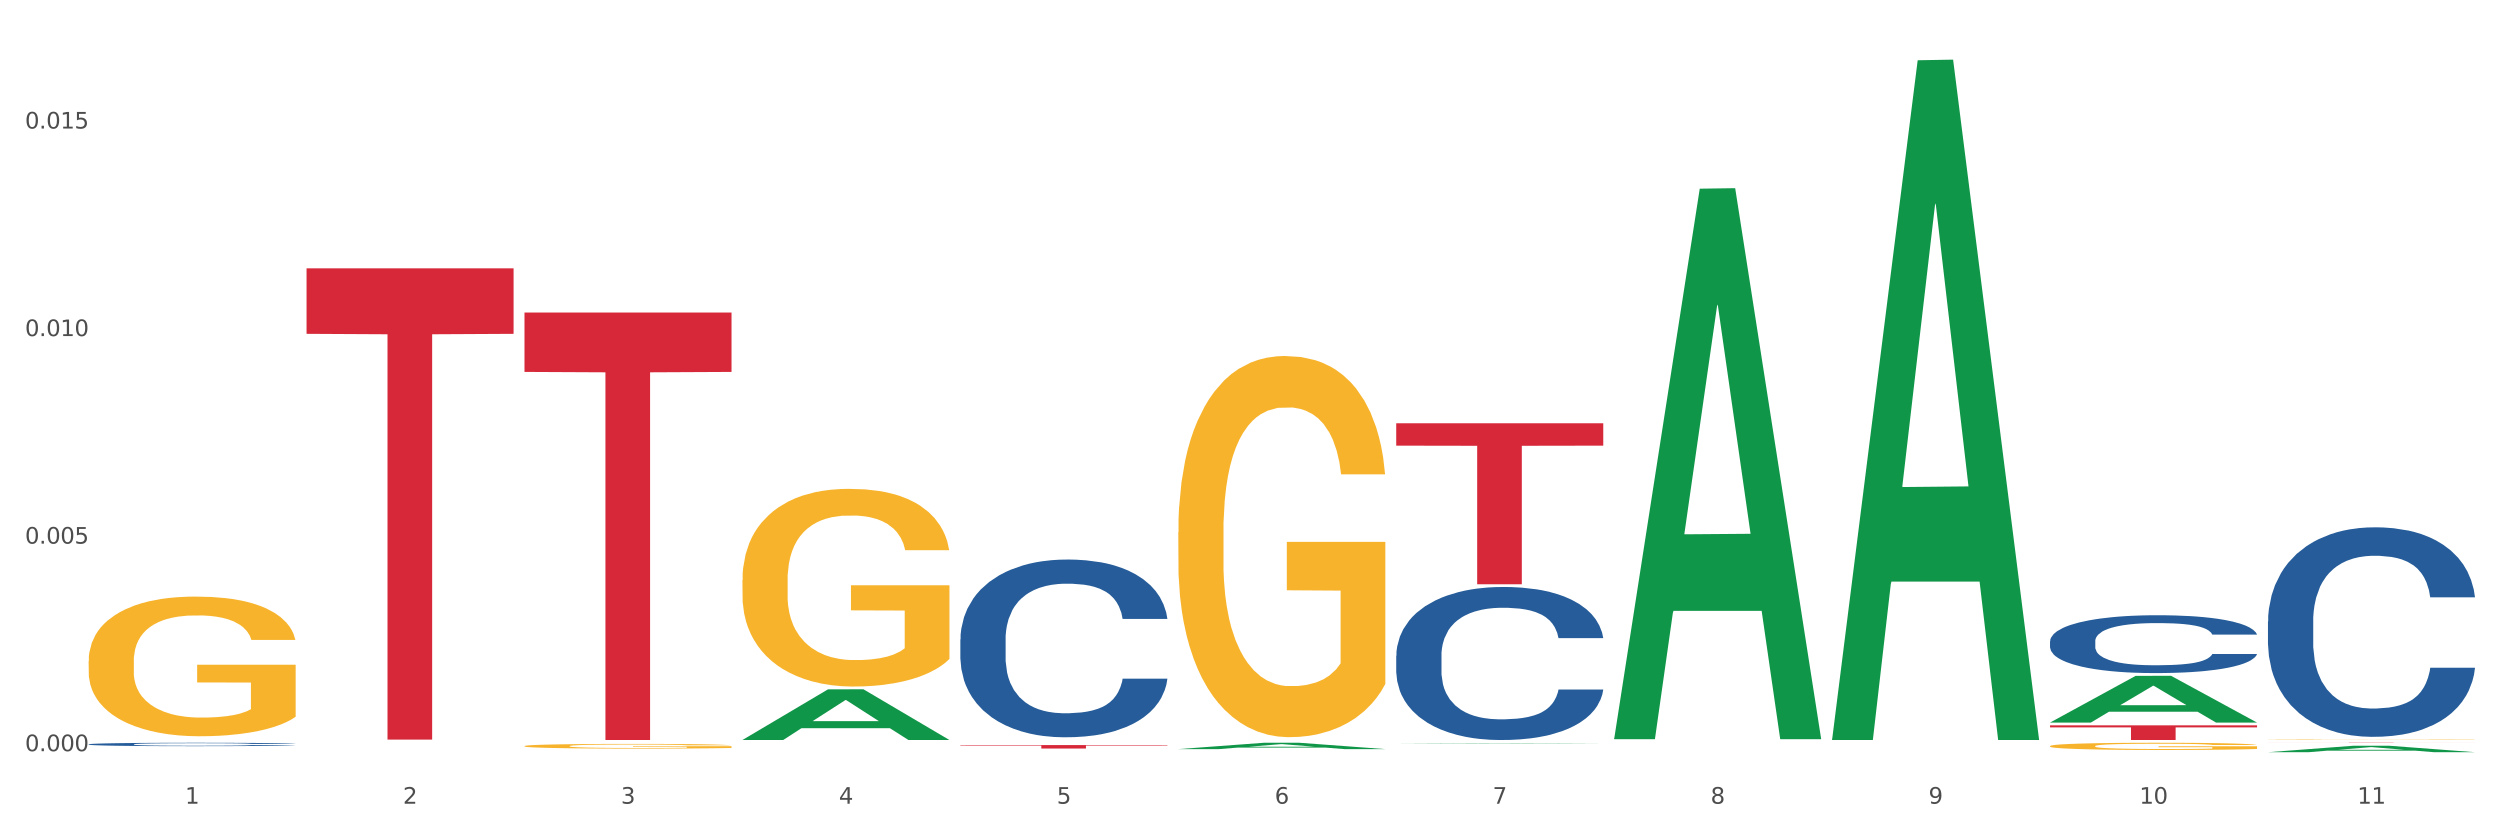 <?xml version="1.0" encoding="utf-8" standalone="no"?>
<!DOCTYPE svg PUBLIC "-//W3C//DTD SVG 1.1//EN"
  "http://www.w3.org/Graphics/SVG/1.1/DTD/svg11.dtd">
<svg xmlns:xlink="http://www.w3.org/1999/xlink" width="1080pt" height="360pt" viewBox="0 0 1080 360" xmlns="http://www.w3.org/2000/svg" version="1.1">
 <rect x="0" y="0" width="1080" height="360" fill="#333333" stroke="none"/>
 <defs>
  <style type="text/css">*{stroke-linejoin: round; stroke-linecap: butt}</style>
 </defs>
 <g id="figure_1">
  <g id="patch_1">
   <path d="M 0 360 
L 1080 360 
L 1080 0 
L 0 0 
z
" style="fill: #ffffff; stroke: #ffffff; stroke-linejoin: miter"/>
  </g>
  <g id="axes_1">
   <g id="matplotlib.axis_1">
    <g id="xtick_1">
     <g id="text_1">
      <!-- 1 -->
      <g style="fill: #4d4d4d" transform="translate(79.949 347.204) scale(0.096 -0.096)">
       <defs>
        <path id="DejaVuSans-31" d="M 794 531 
L 1825 531 
L 1825 4091 
L 703 3866 
L 703 4441 
L 1819 4666 
L 2450 4666 
L 2450 531 
L 3481 531 
L 3481 0 
L 794 0 
L 794 531 
z
" transform="scale(0.016)"/>
       </defs>
       <use xlink:href="#DejaVuSans-31"/>
      </g>
     </g>
    </g>
    <g id="xtick_2">
     <g id="text_2">
      <!-- 2 -->
      <g style="fill: #4d4d4d" transform="translate(174.097 347.204) scale(0.096 -0.096)">
       <defs>
        <path id="DejaVuSans-32" d="M 1228 531 
L 3431 531 
L 3431 0 
L 469 0 
L 469 531 
Q 828 903 1448 1529 
Q 2069 2156 2228 2338 
Q 2531 2678 2651 2914 
Q 2772 3150 2772 3378 
Q 2772 3750 2511 3984 
Q 2250 4219 1831 4219 
Q 1534 4219 1204 4116 
Q 875 4013 500 3803 
L 500 4441 
Q 881 4594 1212 4672 
Q 1544 4750 1819 4750 
Q 2544 4750 2975 4387 
Q 3406 4025 3406 3419 
Q 3406 3131 3298 2873 
Q 3191 2616 2906 2266 
Q 2828 2175 2409 1742 
Q 1991 1309 1228 531 
z
" transform="scale(0.016)"/>
       </defs>
       <use xlink:href="#DejaVuSans-32"/>
      </g>
     </g>
    </g>
    <g id="xtick_3">
     <g id="text_3">
      <!-- 3 -->
      <g style="fill: #4d4d4d" transform="translate(268.244 347.204) scale(0.096 -0.096)">
       <defs>
        <path id="DejaVuSans-33" d="M 2597 2516 
Q 3050 2419 3304 2112 
Q 3559 1806 3559 1356 
Q 3559 666 3084 287 
Q 2609 -91 1734 -91 
Q 1441 -91 1130 -33 
Q 819 25 488 141 
L 488 750 
Q 750 597 1062 519 
Q 1375 441 1716 441 
Q 2309 441 2620 675 
Q 2931 909 2931 1356 
Q 2931 1769 2642 2001 
Q 2353 2234 1838 2234 
L 1294 2234 
L 1294 2753 
L 1863 2753 
Q 2328 2753 2575 2939 
Q 2822 3125 2822 3475 
Q 2822 3834 2567 4026 
Q 2313 4219 1838 4219 
Q 1578 4219 1281 4162 
Q 984 4106 628 3988 
L 628 4550 
Q 988 4650 1302 4700 
Q 1616 4750 1894 4750 
Q 2613 4750 3031 4423 
Q 3450 4097 3450 3541 
Q 3450 3153 3228 2886 
Q 3006 2619 2597 2516 
z
" transform="scale(0.016)"/>
       </defs>
       <use xlink:href="#DejaVuSans-33"/>
      </g>
     </g>
    </g>
    <g id="xtick_4">
     <g id="text_4">
      <!-- 4 -->
      <g style="fill: #4d4d4d" transform="translate(362.392 347.204) scale(0.096 -0.096)">
       <defs>
        <path id="DejaVuSans-34" d="M 2419 4116 
L 825 1625 
L 2419 1625 
L 2419 4116 
z
M 2253 4666 
L 3047 4666 
L 3047 1625 
L 3713 1625 
L 3713 1100 
L 3047 1100 
L 3047 0 
L 2419 0 
L 2419 1100 
L 313 1100 
L 313 1709 
L 2253 4666 
z
" transform="scale(0.016)"/>
       </defs>
       <use xlink:href="#DejaVuSans-34"/>
      </g>
     </g>
    </g>
    <g id="xtick_5">
     <g id="text_5">
      <!-- 5 -->
      <g style="fill: #4d4d4d" transform="translate(456.54 347.204) scale(0.096 -0.096)">
       <defs>
        <path id="DejaVuSans-35" d="M 691 4666 
L 3169 4666 
L 3169 4134 
L 1269 4134 
L 1269 2991 
Q 1406 3038 1543 3061 
Q 1681 3084 1819 3084 
Q 2600 3084 3056 2656 
Q 3513 2228 3513 1497 
Q 3513 744 3044 326 
Q 2575 -91 1722 -91 
Q 1428 -91 1123 -41 
Q 819 9 494 109 
L 494 744 
Q 775 591 1075 516 
Q 1375 441 1709 441 
Q 2250 441 2565 725 
Q 2881 1009 2881 1497 
Q 2881 1984 2565 2268 
Q 2250 2553 1709 2553 
Q 1456 2553 1204 2497 
Q 953 2441 691 2322 
L 691 4666 
z
" transform="scale(0.016)"/>
       </defs>
       <use xlink:href="#DejaVuSans-35"/>
      </g>
     </g>
    </g>
    <g id="xtick_6">
     <g id="text_6">
      <!-- 6 -->
      <g style="fill: #4d4d4d" transform="translate(550.688 347.204) scale(0.096 -0.096)">
       <defs>
        <path id="DejaVuSans-36" d="M 2113 2584 
Q 1688 2584 1439 2293 
Q 1191 2003 1191 1497 
Q 1191 994 1439 701 
Q 1688 409 2113 409 
Q 2538 409 2786 701 
Q 3034 994 3034 1497 
Q 3034 2003 2786 2293 
Q 2538 2584 2113 2584 
z
M 3366 4563 
L 3366 3988 
Q 3128 4100 2886 4159 
Q 2644 4219 2406 4219 
Q 1781 4219 1451 3797 
Q 1122 3375 1075 2522 
Q 1259 2794 1537 2939 
Q 1816 3084 2150 3084 
Q 2853 3084 3261 2657 
Q 3669 2231 3669 1497 
Q 3669 778 3244 343 
Q 2819 -91 2113 -91 
Q 1303 -91 875 529 
Q 447 1150 447 2328 
Q 447 3434 972 4092 
Q 1497 4750 2381 4750 
Q 2619 4750 2861 4703 
Q 3103 4656 3366 4563 
z
" transform="scale(0.016)"/>
       </defs>
       <use xlink:href="#DejaVuSans-36"/>
      </g>
     </g>
    </g>
    <g id="xtick_7">
     <g id="text_7">
      <!-- 7 -->
      <g style="fill: #4d4d4d" transform="translate(644.835 347.204) scale(0.096 -0.096)">
       <defs>
        <path id="DejaVuSans-37" d="M 525 4666 
L 3525 4666 
L 3525 4397 
L 1831 0 
L 1172 0 
L 2766 4134 
L 525 4134 
L 525 4666 
z
" transform="scale(0.016)"/>
       </defs>
       <use xlink:href="#DejaVuSans-37"/>
      </g>
     </g>
    </g>
    <g id="xtick_8">
     <g id="text_8">
      <!-- 8 -->
      <g style="fill: #4d4d4d" transform="translate(738.983 347.204) scale(0.096 -0.096)">
       <defs>
        <path id="DejaVuSans-38" d="M 2034 2216 
Q 1584 2216 1326 1975 
Q 1069 1734 1069 1313 
Q 1069 891 1326 650 
Q 1584 409 2034 409 
Q 2484 409 2743 651 
Q 3003 894 3003 1313 
Q 3003 1734 2745 1975 
Q 2488 2216 2034 2216 
z
M 1403 2484 
Q 997 2584 770 2862 
Q 544 3141 544 3541 
Q 544 4100 942 4425 
Q 1341 4750 2034 4750 
Q 2731 4750 3128 4425 
Q 3525 4100 3525 3541 
Q 3525 3141 3298 2862 
Q 3072 2584 2669 2484 
Q 3125 2378 3379 2068 
Q 3634 1759 3634 1313 
Q 3634 634 3220 271 
Q 2806 -91 2034 -91 
Q 1263 -91 848 271 
Q 434 634 434 1313 
Q 434 1759 690 2068 
Q 947 2378 1403 2484 
z
M 1172 3481 
Q 1172 3119 1398 2916 
Q 1625 2713 2034 2713 
Q 2441 2713 2670 2916 
Q 2900 3119 2900 3481 
Q 2900 3844 2670 4047 
Q 2441 4250 2034 4250 
Q 1625 4250 1398 4047 
Q 1172 3844 1172 3481 
z
" transform="scale(0.016)"/>
       </defs>
       <use xlink:href="#DejaVuSans-38"/>
      </g>
     </g>
    </g>
    <g id="xtick_9">
     <g id="text_9">
      <!-- 9 -->
      <g style="fill: #4d4d4d" transform="translate(833.131 347.204) scale(0.096 -0.096)">
       <defs>
        <path id="DejaVuSans-39" d="M 703 97 
L 703 672 
Q 941 559 1184 500 
Q 1428 441 1663 441 
Q 2288 441 2617 861 
Q 2947 1281 2994 2138 
Q 2813 1869 2534 1725 
Q 2256 1581 1919 1581 
Q 1219 1581 811 2004 
Q 403 2428 403 3163 
Q 403 3881 828 4315 
Q 1253 4750 1959 4750 
Q 2769 4750 3195 4129 
Q 3622 3509 3622 2328 
Q 3622 1225 3098 567 
Q 2575 -91 1691 -91 
Q 1453 -91 1209 -44 
Q 966 3 703 97 
z
M 1959 2075 
Q 2384 2075 2632 2365 
Q 2881 2656 2881 3163 
Q 2881 3666 2632 3958 
Q 2384 4250 1959 4250 
Q 1534 4250 1286 3958 
Q 1038 3666 1038 3163 
Q 1038 2656 1286 2365 
Q 1534 2075 1959 2075 
z
" transform="scale(0.016)"/>
       </defs>
       <use xlink:href="#DejaVuSans-39"/>
      </g>
     </g>
    </g>
    <g id="xtick_10">
     <g id="text_10">
      <!-- 10 -->
      <g style="fill: #4d4d4d" transform="translate(924.224 347.204) scale(0.096 -0.096)">
       <defs>
        <path id="DejaVuSans-30" d="M 2034 4250 
Q 1547 4250 1301 3770 
Q 1056 3291 1056 2328 
Q 1056 1369 1301 889 
Q 1547 409 2034 409 
Q 2525 409 2770 889 
Q 3016 1369 3016 2328 
Q 3016 3291 2770 3770 
Q 2525 4250 2034 4250 
z
M 2034 4750 
Q 2819 4750 3233 4129 
Q 3647 3509 3647 2328 
Q 3647 1150 3233 529 
Q 2819 -91 2034 -91 
Q 1250 -91 836 529 
Q 422 1150 422 2328 
Q 422 3509 836 4129 
Q 1250 4750 2034 4750 
z
" transform="scale(0.016)"/>
       </defs>
       <use xlink:href="#DejaVuSans-31"/>
       <use xlink:href="#DejaVuSans-30" transform="translate(63.623 0)"/>
      </g>
     </g>
    </g>
    <g id="xtick_11">
     <g id="text_11">
      <!-- 11 -->
      <g style="fill: #4d4d4d" transform="translate(1018.372 347.204) scale(0.096 -0.096)">
       <use xlink:href="#DejaVuSans-31"/>
       <use xlink:href="#DejaVuSans-31" transform="translate(63.623 0)"/>
      </g>
     </g>
    </g>
    <g id="xtick_12"/>
    <g id="xtick_13"/>
    <g id="xtick_14"/>
    <g id="xtick_15"/>
    <g id="xtick_16"/>
    <g id="xtick_17"/>
    <g id="xtick_18"/>
    <g id="xtick_19"/>
    <g id="xtick_20"/>
    <g id="xtick_21"/>
   </g>
   <g id="matplotlib.axis_2">
    <g id="ytick_1">
     <g id="text_12">
      <!-- 0.000 -->
      <g style="fill: #4d4d4d" transform="translate(10.8 324.52) scale(0.096 -0.096)">
       <defs>
        <path id="DejaVuSans-2e" d="M 684 794 
L 1344 794 
L 1344 0 
L 684 0 
L 684 794 
z
" transform="scale(0.016)"/>
       </defs>
       <use xlink:href="#DejaVuSans-30"/>
       <use xlink:href="#DejaVuSans-2e" transform="translate(63.623 0)"/>
       <use xlink:href="#DejaVuSans-30" transform="translate(95.41 0)"/>
       <use xlink:href="#DejaVuSans-30" transform="translate(159.033 0)"/>
       <use xlink:href="#DejaVuSans-30" transform="translate(222.656 0)"/>
      </g>
     </g>
    </g>
    <g id="ytick_2">
     <g id="text_13">
      <!-- 0.005 -->
      <g style="fill: #4d4d4d" transform="translate(10.8 234.857) scale(0.096 -0.096)">
       <use xlink:href="#DejaVuSans-30"/>
       <use xlink:href="#DejaVuSans-2e" transform="translate(63.623 0)"/>
       <use xlink:href="#DejaVuSans-30" transform="translate(95.41 0)"/>
       <use xlink:href="#DejaVuSans-30" transform="translate(159.033 0)"/>
       <use xlink:href="#DejaVuSans-35" transform="translate(222.656 0)"/>
      </g>
     </g>
    </g>
    <g id="ytick_3">
     <g id="text_14">
      <!-- 0.010 -->
      <g style="fill: #4d4d4d" transform="translate(10.8 145.195) scale(0.096 -0.096)">
       <use xlink:href="#DejaVuSans-30"/>
       <use xlink:href="#DejaVuSans-2e" transform="translate(63.623 0)"/>
       <use xlink:href="#DejaVuSans-30" transform="translate(95.41 0)"/>
       <use xlink:href="#DejaVuSans-31" transform="translate(159.033 0)"/>
       <use xlink:href="#DejaVuSans-30" transform="translate(222.656 0)"/>
      </g>
     </g>
    </g>
    <g id="ytick_4">
     <g id="text_15">
      <!-- 0.015 -->
      <g style="fill: #4d4d4d" transform="translate(10.8 55.532) scale(0.096 -0.096)">
       <use xlink:href="#DejaVuSans-30"/>
       <use xlink:href="#DejaVuSans-2e" transform="translate(63.623 0)"/>
       <use xlink:href="#DejaVuSans-30" transform="translate(95.41 0)"/>
       <use xlink:href="#DejaVuSans-31" transform="translate(159.033 0)"/>
       <use xlink:href="#DejaVuSans-35" transform="translate(222.656 0)"/>
      </g>
     </g>
    </g>
    <g id="ytick_5"/>
    <g id="ytick_6"/>
    <g id="ytick_7"/>
   </g>
   <g id="PolyCollection_1">
    <path d="M 320.726 319.651 
L 320.818 319.63 
L 357.701 297.789 
L 373.007 297.769 
L 410.166 319.692 
L 392.463 319.692 
L 384.441 314.587 
L 346.359 314.587 
L 346.083 314.669 
L 338.337 319.692 
L 320.726 319.692 
L 320.726 319.651 
L 351.154 311.54 
L 379.646 311.52 
L 365.538 302.442 
L 365.354 302.4 
L 365.17 302.462 
L 351.062 311.52 
L 351.154 311.54 
L 320.726 319.651 
z
" clip-path="url(#pb3229be388)" style="fill: #109648"/>
    <path d="M 414.874 321.88 
L 504.314 321.88 
L 504.314 322.085 
L 469.131 322.087 
L 469.131 323.355 
L 449.844 323.355 
L 449.844 322.087 
L 414.874 322.085 
L 414.874 321.882 
L 414.874 321.88 
z
" clip-path="url(#pb3229be388)" style="fill: #d62839"/>
    <path d="M 226.578 135.001 
L 316.019 135.001 
L 316.019 160.667 
L 280.836 160.84 
L 280.836 319.692 
L 261.549 319.692 
L 261.549 160.84 
L 226.578 160.667 
L 226.578 135.174 
L 226.578 135.001 
z
" clip-path="url(#pb3229be388)" style="fill: #d62839"/>
    <path d="M 132.431 115.923 
L 221.871 115.923 
L 221.871 144.214 
L 186.688 144.405 
L 186.688 319.504 
L 167.401 319.504 
L 167.401 144.405 
L 132.431 144.214 
L 132.431 116.114 
L 132.431 115.923 
z
" clip-path="url(#pb3229be388)" style="fill: #d62839"/>
    <path d="M 38.283 321.535 
L 38.389 321.533 
L 38.389 321.496 
L 38.706 321.445 
L 39.869 321.35 
L 41.349 321.279 
L 43.886 321.196 
L 45.261 321.161 
L 47.058 321.122 
L 50.758 321.058 
L 54.987 321.004 
L 57.947 320.975 
L 60.167 320.956 
L 65.136 320.922 
L 67.991 320.908 
L 70.951 320.895 
L 73.488 320.887 
L 77.717 320.878 
L 81.1 320.874 
L 85.012 320.873 
L 88.289 320.874 
L 92.624 320.879 
L 98.967 320.895 
L 101.399 320.905 
L 104.676 320.921 
L 108.059 320.943 
L 110.808 320.964 
L 113.98 320.995 
L 117.257 321.035 
L 120.429 321.087 
L 122.649 321.134 
L 124.446 321.183 
L 126.032 321.244 
L 127.195 321.31 
L 127.723 321.365 
L 108.376 321.365 
L 107.848 321.315 
L 106.79 321.261 
L 105.733 321.225 
L 104.57 321.196 
L 102.773 321.162 
L 101.187 321.14 
L 98.544 321.115 
L 96.113 321.099 
L 94.104 321.089 
L 91.672 321.081 
L 86.492 321.073 
L 82.792 321.073 
L 80.466 321.076 
L 77.611 321.083 
L 75.18 321.092 
L 72.325 321.108 
L 70.105 321.126 
L 67.885 321.148 
L 66.616 321.165 
L 64.713 321.194 
L 63.445 321.218 
L 61.753 321.26 
L 60.802 321.29 
L 59.11 321.366 
L 58.37 321.423 
L 58.053 321.462 
L 57.841 321.505 
L 57.841 321.715 
L 58.476 321.809 
L 59.004 321.85 
L 59.85 321.895 
L 61.436 321.955 
L 63.762 322.012 
L 66.193 322.054 
L 68.202 322.08 
L 70.105 322.098 
L 72.008 322.113 
L 74.334 322.127 
L 76.237 322.135 
L 79.091 322.143 
L 82.475 322.147 
L 85.118 322.147 
L 90.509 322.14 
L 92.941 322.133 
L 95.267 322.124 
L 97.804 322.109 
L 99.813 322.093 
L 100.976 322.081 
L 102.879 322.055 
L 104.359 322.029 
L 105.628 321.998 
L 106.473 321.971 
L 107.425 321.93 
L 108.165 321.885 
L 108.376 321.86 
L 127.723 321.86 
L 127.3 321.909 
L 126.56 321.956 
L 125.08 322.019 
L 123.917 322.055 
L 122.12 322.1 
L 120.217 322.138 
L 117.574 322.179 
L 115.142 322.21 
L 112.605 322.237 
L 109.856 322.261 
L 104.887 322.295 
L 103.09 322.304 
L 99.284 322.321 
L 96.324 322.33 
L 91.989 322.339 
L 87.549 322.345 
L 82.897 322.346 
L 78.774 322.343 
L 74.228 322.335 
L 71.374 322.327 
L 68.202 322.315 
L 64.502 322.296 
L 61.013 322.273 
L 57.736 322.247 
L 54.67 322.216 
L 51.815 322.181 
L 48.115 322.123 
L 45.366 322.066 
L 43.358 322.014 
L 41.983 321.969 
L 40.609 321.913 
L 39.869 321.874 
L 38.706 321.78 
L 38.283 321.692 
L 38.283 321.535 
z
" clip-path="url(#pb3229be388)" style="fill: #255c99"/>
    <path d="M 414.874 276.22 
L 414.979 276.15 
L 414.979 274.186 
L 415.297 271.521 
L 416.46 266.612 
L 417.94 262.895 
L 420.477 258.547 
L 421.851 256.723 
L 423.649 254.69 
L 427.349 251.393 
L 431.578 248.588 
L 434.538 247.045 
L 436.758 246.063 
L 441.727 244.31 
L 444.581 243.539 
L 447.542 242.907 
L 450.079 242.487 
L 454.308 241.996 
L 457.691 241.785 
L 461.603 241.715 
L 464.88 241.785 
L 469.214 242.066 
L 475.558 242.907 
L 477.989 243.398 
L 481.267 244.24 
L 484.65 245.362 
L 487.399 246.484 
L 490.57 248.097 
L 493.848 250.201 
L 497.019 252.866 
L 499.239 255.321 
L 501.037 257.916 
L 502.622 261.072 
L 503.785 264.508 
L 504.314 267.383 
L 484.967 267.383 
L 484.438 264.789 
L 483.381 261.983 
L 482.324 260.09 
L 481.161 258.547 
L 479.364 256.794 
L 477.778 255.671 
L 475.135 254.339 
L 472.703 253.497 
L 470.695 253.006 
L 468.263 252.586 
L 463.083 252.165 
L 459.382 252.165 
L 457.057 252.305 
L 454.202 252.656 
L 451.77 253.147 
L 448.916 253.988 
L 446.696 254.9 
L 444.476 256.092 
L 443.207 256.934 
L 441.304 258.477 
L 440.035 259.739 
L 438.344 261.913 
L 437.392 263.456 
L 435.701 267.454 
L 434.961 270.399 
L 434.644 272.433 
L 434.432 274.677 
L 434.432 285.618 
L 435.066 290.527 
L 435.595 292.631 
L 436.441 295.015 
L 438.027 298.101 
L 440.353 301.117 
L 442.784 303.291 
L 444.793 304.624 
L 446.696 305.605 
L 448.599 306.377 
L 450.925 307.078 
L 452.828 307.499 
L 455.682 307.92 
L 459.065 308.13 
L 461.708 308.13 
L 467.1 307.779 
L 469.532 307.429 
L 471.858 306.938 
L 474.395 306.166 
L 476.404 305.325 
L 477.566 304.694 
L 479.469 303.361 
L 480.95 301.959 
L 482.218 300.345 
L 483.064 298.943 
L 484.015 296.839 
L 484.756 294.454 
L 484.967 293.192 
L 504.314 293.192 
L 503.891 295.717 
L 503.151 298.171 
L 501.671 301.468 
L 500.508 303.361 
L 498.711 305.676 
L 496.808 307.639 
L 494.165 309.813 
L 491.733 311.426 
L 489.196 312.829 
L 486.447 314.091 
L 481.478 315.845 
L 479.681 316.336 
L 475.875 317.177 
L 472.915 317.668 
L 468.58 318.159 
L 464.14 318.44 
L 459.488 318.51 
L 455.365 318.369 
L 450.819 317.949 
L 447.964 317.528 
L 444.793 316.897 
L 441.093 315.915 
L 437.604 314.723 
L 434.326 313.32 
L 431.26 311.707 
L 428.406 309.883 
L 424.706 306.868 
L 421.957 303.922 
L 419.948 301.187 
L 418.574 298.873 
L 417.2 295.927 
L 416.46 293.893 
L 415.297 288.984 
L 414.874 284.426 
L 414.874 276.22 
z
" clip-path="url(#pb3229be388)" style="fill: #255c99"/>
    <path d="M 603.169 283.279 
L 603.275 283.219 
L 603.275 281.528 
L 603.592 279.233 
L 604.755 275.006 
L 606.235 271.806 
L 608.772 268.062 
L 610.147 266.492 
L 611.944 264.74 
L 615.644 261.902 
L 619.873 259.487 
L 622.833 258.158 
L 625.053 257.313 
L 630.022 255.803 
L 632.877 255.139 
L 635.837 254.596 
L 638.374 254.233 
L 642.603 253.811 
L 645.986 253.629 
L 649.898 253.569 
L 653.175 253.629 
L 657.51 253.871 
L 663.853 254.596 
L 666.285 255.018 
L 669.562 255.743 
L 672.945 256.709 
L 675.694 257.675 
L 678.866 259.064 
L 682.143 260.876 
L 685.315 263.17 
L 687.535 265.284 
L 689.332 267.518 
L 690.918 270.236 
L 692.081 273.195 
L 692.609 275.67 
L 673.262 275.67 
L 672.734 273.436 
L 671.676 271.021 
L 670.619 269.39 
L 669.456 268.062 
L 667.659 266.552 
L 666.073 265.586 
L 663.43 264.439 
L 660.999 263.714 
L 658.99 263.291 
L 656.558 262.929 
L 651.378 262.567 
L 647.678 262.567 
L 645.352 262.687 
L 642.497 262.989 
L 640.066 263.412 
L 637.211 264.137 
L 634.991 264.922 
L 632.771 265.948 
L 631.502 266.673 
L 629.599 268.001 
L 628.331 269.088 
L 626.639 270.96 
L 625.688 272.289 
L 623.996 275.731 
L 623.256 278.267 
L 622.939 280.018 
L 622.727 281.951 
L 622.727 291.371 
L 623.362 295.598 
L 623.89 297.41 
L 624.736 299.463 
L 626.322 302.12 
L 628.648 304.716 
L 631.079 306.588 
L 633.088 307.736 
L 634.991 308.581 
L 636.894 309.245 
L 639.22 309.849 
L 641.123 310.211 
L 643.977 310.574 
L 647.361 310.755 
L 650.004 310.755 
L 655.395 310.453 
L 657.827 310.151 
L 660.153 309.728 
L 662.69 309.064 
L 664.699 308.339 
L 665.862 307.796 
L 667.765 306.649 
L 669.245 305.441 
L 670.514 304.052 
L 671.359 302.844 
L 672.311 301.033 
L 673.051 298.98 
L 673.262 297.893 
L 692.609 297.893 
L 692.186 300.067 
L 691.446 302.18 
L 689.966 305.018 
L 688.803 306.649 
L 687.006 308.641 
L 685.103 310.332 
L 682.46 312.204 
L 680.028 313.593 
L 677.491 314.801 
L 674.742 315.888 
L 669.773 317.397 
L 667.976 317.82 
L 664.17 318.545 
L 661.21 318.968 
L 656.875 319.39 
L 652.435 319.632 
L 647.783 319.692 
L 643.66 319.571 
L 639.114 319.209 
L 636.26 318.847 
L 633.088 318.303 
L 629.388 317.458 
L 625.899 316.431 
L 622.622 315.224 
L 619.556 313.835 
L 616.701 312.265 
L 613.001 309.668 
L 610.252 307.132 
L 608.244 304.777 
L 606.869 302.784 
L 605.495 300.248 
L 604.755 298.497 
L 603.592 294.269 
L 603.169 290.344 
L 603.169 283.279 
z
" clip-path="url(#pb3229be388)" style="fill: #255c99"/>
    <path d="M 885.612 277.009 
L 885.718 276.987 
L 885.718 276.348 
L 886.035 275.481 
L 887.198 273.883 
L 888.678 272.674 
L 891.215 271.259 
L 892.59 270.666 
L 894.387 270.004 
L 898.087 268.931 
L 902.316 268.019 
L 905.276 267.517 
L 907.496 267.197 
L 912.465 266.627 
L 915.32 266.376 
L 918.28 266.17 
L 920.817 266.033 
L 925.046 265.874 
L 928.429 265.805 
L 932.341 265.782 
L 935.618 265.805 
L 939.953 265.897 
L 946.296 266.17 
L 948.728 266.33 
L 952.005 266.604 
L 955.388 266.969 
L 958.137 267.334 
L 961.309 267.859 
L 964.586 268.544 
L 967.758 269.411 
L 969.978 270.209 
L 971.775 271.054 
L 973.361 272.081 
L 974.524 273.199 
L 975.052 274.134 
L 955.705 274.134 
L 955.177 273.29 
L 954.119 272.377 
L 953.062 271.761 
L 951.899 271.259 
L 950.102 270.689 
L 948.516 270.323 
L 945.873 269.89 
L 943.442 269.616 
L 941.433 269.456 
L 939.001 269.319 
L 933.821 269.183 
L 930.121 269.183 
L 927.795 269.228 
L 924.94 269.342 
L 922.509 269.502 
L 919.654 269.776 
L 917.434 270.072 
L 915.214 270.46 
L 913.945 270.734 
L 912.042 271.236 
L 910.774 271.647 
L 909.082 272.354 
L 908.131 272.856 
L 906.439 274.157 
L 905.699 275.116 
L 905.382 275.777 
L 905.17 276.507 
L 905.17 280.067 
L 905.805 281.665 
L 906.333 282.349 
L 907.179 283.125 
L 908.765 284.129 
L 911.091 285.11 
L 913.522 285.818 
L 915.531 286.251 
L 917.434 286.571 
L 919.337 286.822 
L 921.663 287.05 
L 923.566 287.187 
L 926.42 287.324 
L 929.804 287.392 
L 932.447 287.392 
L 937.838 287.278 
L 940.27 287.164 
L 942.596 287.004 
L 945.133 286.753 
L 947.142 286.479 
L 948.305 286.274 
L 950.208 285.841 
L 951.688 285.384 
L 952.957 284.859 
L 953.802 284.403 
L 954.754 283.718 
L 955.494 282.942 
L 955.705 282.532 
L 975.052 282.532 
L 974.629 283.353 
L 973.889 284.152 
L 972.409 285.224 
L 971.246 285.841 
L 969.449 286.594 
L 967.546 287.233 
L 964.903 287.94 
L 962.471 288.465 
L 959.934 288.921 
L 957.185 289.332 
L 952.217 289.902 
L 950.419 290.062 
L 946.613 290.336 
L 943.653 290.496 
L 939.319 290.655 
L 934.878 290.747 
L 930.226 290.769 
L 926.103 290.724 
L 921.557 290.587 
L 918.703 290.45 
L 915.531 290.245 
L 911.831 289.925 
L 908.342 289.537 
L 905.065 289.081 
L 901.999 288.556 
L 899.144 287.963 
L 895.444 286.981 
L 892.695 286.023 
L 890.687 285.133 
L 889.312 284.38 
L 887.938 283.422 
L 887.198 282.76 
L 886.035 281.163 
L 885.612 279.679 
L 885.612 277.009 
z
" clip-path="url(#pb3229be388)" style="fill: #255c99"/>
    <path d="M 979.76 268.469 
L 979.865 268.386 
L 979.865 266.071 
L 980.183 262.93 
L 981.346 257.143 
L 982.826 252.762 
L 985.363 247.636 
L 986.737 245.487 
L 988.535 243.089 
L 992.235 239.204 
L 996.464 235.897 
L 999.424 234.079 
L 1001.644 232.921 
L 1006.613 230.854 
L 1009.467 229.945 
L 1012.428 229.201 
L 1014.965 228.705 
L 1019.194 228.126 
L 1022.577 227.878 
L 1026.489 227.796 
L 1029.766 227.878 
L 1034.101 228.209 
L 1040.444 229.201 
L 1042.875 229.78 
L 1046.153 230.772 
L 1049.536 232.094 
L 1052.285 233.417 
L 1055.456 235.319 
L 1058.734 237.799 
L 1061.905 240.94 
L 1064.125 243.833 
L 1065.923 246.892 
L 1067.508 250.612 
L 1068.671 254.663 
L 1069.2 258.052 
L 1049.853 258.052 
L 1049.324 254.994 
L 1048.267 251.687 
L 1047.21 249.455 
L 1046.047 247.636 
L 1044.25 245.569 
L 1042.664 244.247 
L 1040.021 242.676 
L 1037.589 241.684 
L 1035.581 241.105 
L 1033.149 240.609 
L 1027.969 240.113 
L 1024.268 240.113 
L 1021.943 240.279 
L 1019.088 240.692 
L 1016.656 241.271 
L 1013.802 242.263 
L 1011.582 243.337 
L 1009.362 244.743 
L 1008.093 245.735 
L 1006.19 247.553 
L 1004.921 249.041 
L 1003.23 251.604 
L 1002.278 253.423 
L 1000.587 258.135 
L 999.847 261.607 
L 999.53 264.004 
L 999.318 266.65 
L 999.318 279.546 
L 999.952 285.333 
L 1000.481 287.813 
L 1001.327 290.624 
L 1002.913 294.261 
L 1005.239 297.816 
L 1007.67 300.379 
L 1009.679 301.949 
L 1011.582 303.107 
L 1013.485 304.016 
L 1015.811 304.843 
L 1017.714 305.339 
L 1020.568 305.835 
L 1023.951 306.083 
L 1026.594 306.083 
L 1031.986 305.669 
L 1034.418 305.256 
L 1036.744 304.677 
L 1039.281 303.768 
L 1041.29 302.776 
L 1042.452 302.032 
L 1044.355 300.461 
L 1045.836 298.808 
L 1047.104 296.906 
L 1047.95 295.253 
L 1048.901 292.773 
L 1049.642 289.962 
L 1049.853 288.474 
L 1069.2 288.474 
L 1068.777 291.45 
L 1068.037 294.344 
L 1066.557 298.229 
L 1065.394 300.461 
L 1063.597 303.189 
L 1061.694 305.504 
L 1059.051 308.067 
L 1056.619 309.968 
L 1054.082 311.621 
L 1051.333 313.109 
L 1046.364 315.176 
L 1044.567 315.755 
L 1040.761 316.747 
L 1037.801 317.326 
L 1033.466 317.904 
L 1029.026 318.235 
L 1024.374 318.318 
L 1020.251 318.152 
L 1015.705 317.656 
L 1012.851 317.16 
L 1009.679 316.416 
L 1005.979 315.259 
L 1002.49 313.853 
L 999.212 312.2 
L 996.147 310.299 
L 993.292 308.149 
L 989.592 304.595 
L 986.843 301.123 
L 984.834 297.898 
L 983.46 295.17 
L 982.086 291.698 
L 981.346 289.301 
L 980.183 283.514 
L 979.76 278.141 
L 979.76 268.469 
z
" clip-path="url(#pb3229be388)" style="fill: #255c99"/>
    <path d="M 979.76 320.873 
L 1069.2 320.873 
L 1069.2 320.886 
L 1034.017 320.887 
L 1034.017 320.972 
L 1014.73 320.972 
L 1014.73 320.887 
L 979.76 320.886 
L 979.76 320.873 
L 979.76 320.873 
z
" clip-path="url(#pb3229be388)" style="fill: #d62839"/>
    <path d="M 38.283 285.608 
L 38.389 285.553 
L 38.389 283.57 
L 38.6 281.861 
L 39.656 277.729 
L 41.24 274.312 
L 42.401 272.494 
L 43.563 271.006 
L 44.936 269.518 
L 46.625 267.975 
L 49.687 265.716 
L 51.588 264.559 
L 53.911 263.347 
L 58.135 261.583 
L 61.197 260.591 
L 64.365 259.765 
L 69.54 258.773 
L 72.919 258.332 
L 76.509 258.002 
L 80.838 257.781 
L 84.112 257.726 
L 91.292 257.891 
L 97.417 258.387 
L 100.374 258.773 
L 104.175 259.434 
L 106.182 259.875 
L 109.455 260.757 
L 112.834 261.914 
L 115.157 262.906 
L 118.642 264.779 
L 121.282 266.653 
L 123.711 268.967 
L 124.978 270.565 
L 125.928 272.053 
L 126.773 273.761 
L 127.618 276.461 
L 108.61 276.461 
L 107.871 274.533 
L 106.71 272.714 
L 105.02 270.951 
L 103.542 269.849 
L 101.007 268.471 
L 98.684 267.59 
L 96.256 266.928 
L 93.299 266.377 
L 90.976 266.102 
L 87.702 265.881 
L 81.261 265.937 
L 76.931 266.377 
L 73.975 266.928 
L 72.074 267.424 
L 70.384 267.975 
L 68.484 268.747 
L 66.266 269.904 
L 64.682 270.951 
L 63.098 272.273 
L 61.831 273.596 
L 60.669 275.139 
L 59.719 276.792 
L 58.98 278.5 
L 58.346 280.594 
L 57.818 284.065 
L 57.818 291.615 
L 58.03 293.323 
L 58.558 295.582 
L 59.191 297.29 
L 60.247 299.329 
L 61.197 300.707 
L 62.993 302.69 
L 64.999 304.343 
L 66.583 305.39 
L 68.167 306.272 
L 70.912 307.484 
L 73.975 308.476 
L 76.615 309.082 
L 80.205 309.633 
L 82.634 309.854 
L 84.745 309.964 
L 89.92 309.964 
L 93.616 309.799 
L 97.734 309.413 
L 100.902 308.917 
L 103.542 308.311 
L 106.498 307.319 
L 108.399 306.382 
L 108.399 294.866 
L 85.168 294.811 
L 85.168 287.151 
L 127.723 287.151 
L 127.723 309.633 
L 125.928 310.791 
L 123.922 311.838 
L 121.81 312.774 
L 118.642 313.931 
L 114.841 315.034 
L 111.461 315.805 
L 107.871 316.466 
L 103.647 317.072 
L 98.156 317.623 
L 94.777 317.844 
L 90.553 318.009 
L 85.59 318.064 
L 81.261 317.954 
L 77.037 317.678 
L 72.602 317.183 
L 68.272 316.466 
L 64.999 315.75 
L 61.725 314.868 
L 58.241 313.711 
L 55.495 312.609 
L 53.383 311.617 
L 51.06 310.35 
L 48.526 308.697 
L 46.625 307.209 
L 44.936 305.666 
L 43.14 303.682 
L 41.873 301.974 
L 40.606 299.825 
L 39.867 298.227 
L 39.022 295.747 
L 38.389 292.276 
L 38.283 285.608 
z
" clip-path="url(#pb3229be388)" style="fill: #f7b32b"/>
    <path d="M 603.169 182.858 
L 692.609 182.858 
L 692.609 192.52 
L 657.427 192.585 
L 657.427 252.389 
L 638.14 252.389 
L 638.14 192.585 
L 603.169 192.52 
L 603.169 182.923 
L 603.169 182.858 
z
" clip-path="url(#pb3229be388)" style="fill: #d62839"/>
    <path d="M 979.76 319.588 
L 979.865 319.588 
L 979.865 319.581 
L 980.077 319.576 
L 981.132 319.562 
L 982.716 319.551 
L 983.878 319.546 
L 985.04 319.541 
L 986.412 319.536 
L 988.102 319.531 
L 991.164 319.524 
L 993.065 319.52 
L 995.388 319.516 
L 999.612 319.51 
L 1002.674 319.507 
L 1005.842 319.505 
L 1011.016 319.501 
L 1014.395 319.5 
L 1017.986 319.499 
L 1022.315 319.498 
L 1025.589 319.498 
L 1032.769 319.499 
L 1038.894 319.5 
L 1041.85 319.501 
L 1045.652 319.504 
L 1047.658 319.505 
L 1050.932 319.508 
L 1054.311 319.511 
L 1056.634 319.515 
L 1060.119 319.521 
L 1062.759 319.527 
L 1065.187 319.534 
L 1066.454 319.539 
L 1067.405 319.544 
L 1068.25 319.55 
L 1069.094 319.558 
L 1050.087 319.558 
L 1049.348 319.552 
L 1048.186 319.546 
L 1046.497 319.541 
L 1045.018 319.537 
L 1042.484 319.533 
L 1040.161 319.53 
L 1037.732 319.528 
L 1034.776 319.526 
L 1032.452 319.525 
L 1029.179 319.524 
L 1022.738 319.524 
L 1018.408 319.526 
L 1015.451 319.528 
L 1013.551 319.529 
L 1011.861 319.531 
L 1009.96 319.533 
L 1007.743 319.537 
L 1006.159 319.541 
L 1004.575 319.545 
L 1003.308 319.549 
L 1002.146 319.554 
L 1001.196 319.559 
L 1000.457 319.565 
L 999.823 319.572 
L 999.295 319.583 
L 999.295 319.607 
L 999.506 319.613 
L 1000.034 319.62 
L 1000.668 319.625 
L 1001.724 319.632 
L 1002.674 319.636 
L 1004.469 319.643 
L 1006.476 319.648 
L 1008.06 319.651 
L 1009.644 319.654 
L 1012.389 319.658 
L 1015.451 319.661 
L 1018.091 319.663 
L 1021.682 319.665 
L 1024.11 319.666 
L 1026.222 319.666 
L 1031.396 319.666 
L 1035.092 319.666 
L 1039.211 319.664 
L 1042.378 319.663 
L 1045.018 319.661 
L 1047.975 319.658 
L 1049.876 319.655 
L 1049.876 319.618 
L 1026.645 319.617 
L 1026.645 319.593 
L 1069.2 319.593 
L 1069.2 319.665 
L 1067.405 319.669 
L 1065.399 319.672 
L 1063.287 319.675 
L 1060.119 319.679 
L 1056.317 319.682 
L 1052.938 319.685 
L 1049.348 319.687 
L 1045.124 319.689 
L 1039.633 319.691 
L 1036.254 319.691 
L 1032.03 319.692 
L 1027.067 319.692 
L 1022.738 319.692 
L 1018.514 319.691 
L 1014.079 319.689 
L 1009.749 319.687 
L 1006.476 319.685 
L 1003.202 319.682 
L 999.717 319.678 
L 996.972 319.675 
L 994.86 319.671 
L 992.537 319.667 
L 990.003 319.662 
L 988.102 319.657 
L 986.412 319.652 
L 984.617 319.646 
L 983.35 319.64 
L 982.083 319.633 
L 981.344 319.628 
L 980.499 319.62 
L 979.865 319.609 
L 979.76 319.588 
z
" clip-path="url(#pb3229be388)" style="fill: #f7b32b"/>
    <path d="M 885.612 322.314 
L 885.718 322.311 
L 885.718 322.208 
L 885.929 322.12 
L 886.985 321.906 
L 888.569 321.73 
L 889.73 321.636 
L 890.892 321.559 
L 892.265 321.482 
L 893.954 321.402 
L 897.016 321.286 
L 898.917 321.226 
L 901.24 321.163 
L 905.464 321.072 
L 908.526 321.021 
L 911.694 320.978 
L 916.869 320.927 
L 920.248 320.904 
L 923.838 320.887 
L 928.167 320.875 
L 931.441 320.873 
L 938.622 320.881 
L 944.746 320.907 
L 947.703 320.927 
L 951.504 320.961 
L 953.511 320.984 
L 956.784 321.029 
L 960.163 321.089 
L 962.486 321.14 
L 965.971 321.237 
L 968.611 321.334 
L 971.04 321.454 
L 972.307 321.536 
L 973.257 321.613 
L 974.102 321.701 
L 974.947 321.841 
L 955.939 321.841 
L 955.2 321.741 
L 954.039 321.647 
L 952.349 321.556 
L 950.871 321.499 
L 948.336 321.428 
L 946.013 321.382 
L 943.585 321.348 
L 940.628 321.32 
L 938.305 321.306 
L 935.031 321.294 
L 928.59 321.297 
L 924.26 321.32 
L 921.304 321.348 
L 919.403 321.374 
L 917.713 321.402 
L 915.813 321.442 
L 913.595 321.502 
L 912.011 321.556 
L 910.427 321.624 
L 909.16 321.693 
L 907.999 321.773 
L 907.048 321.858 
L 906.309 321.946 
L 905.675 322.055 
L 905.147 322.234 
L 905.147 322.624 
L 905.359 322.712 
L 905.887 322.829 
L 906.52 322.918 
L 907.576 323.023 
L 908.526 323.094 
L 910.322 323.197 
L 912.328 323.282 
L 913.912 323.336 
L 915.496 323.382 
L 918.241 323.444 
L 921.304 323.496 
L 923.944 323.527 
L 927.534 323.555 
L 929.963 323.567 
L 932.075 323.573 
L 937.249 323.573 
L 940.945 323.564 
L 945.063 323.544 
L 948.231 323.518 
L 950.871 323.487 
L 953.827 323.436 
L 955.728 323.387 
L 955.728 322.792 
L 932.497 322.789 
L 932.497 322.393 
L 975.052 322.393 
L 975.052 323.555 
L 973.257 323.615 
L 971.251 323.669 
L 969.139 323.718 
L 965.971 323.778 
L 962.17 323.835 
L 958.79 323.874 
L 955.2 323.909 
L 950.976 323.94 
L 945.485 323.968 
L 942.106 323.98 
L 937.882 323.988 
L 932.919 323.991 
L 928.59 323.986 
L 924.366 323.971 
L 919.931 323.946 
L 915.601 323.909 
L 912.328 323.872 
L 909.054 323.826 
L 905.57 323.766 
L 902.824 323.709 
L 900.712 323.658 
L 898.389 323.593 
L 895.855 323.507 
L 893.954 323.43 
L 892.265 323.35 
L 890.469 323.248 
L 889.202 323.16 
L 887.935 323.049 
L 887.196 322.966 
L 886.351 322.838 
L 885.718 322.658 
L 885.612 322.314 
z
" clip-path="url(#pb3229be388)" style="fill: #f7b32b"/>
    <path d="M 509.021 229.88 
L 509.127 229.729 
L 509.127 224.315 
L 509.338 219.653 
L 510.394 208.373 
L 511.978 199.049 
L 513.14 194.086 
L 514.301 190.025 
L 515.674 185.964 
L 517.363 181.753 
L 520.426 175.587 
L 522.327 172.429 
L 524.65 169.12 
L 528.874 164.307 
L 531.936 161.6 
L 535.104 159.344 
L 540.278 156.637 
L 543.657 155.434 
L 547.247 154.532 
L 551.577 153.93 
L 554.85 153.78 
L 562.031 154.231 
L 568.155 155.584 
L 571.112 156.637 
L 574.914 158.442 
L 576.92 159.645 
L 580.193 162.051 
L 583.573 165.21 
L 585.896 167.917 
L 589.38 173.03 
L 592.02 178.144 
L 594.449 184.46 
L 595.716 188.822 
L 596.667 192.882 
L 597.511 197.545 
L 598.356 204.914 
L 579.349 204.914 
L 578.609 199.65 
L 577.448 194.687 
L 575.758 189.875 
L 574.28 186.867 
L 571.746 183.107 
L 569.423 180.7 
L 566.994 178.896 
L 564.037 177.392 
L 561.714 176.64 
L 558.441 176.038 
L 551.999 176.189 
L 547.67 177.392 
L 544.713 178.896 
L 542.812 180.249 
L 541.123 181.753 
L 539.222 183.859 
L 537.004 187.017 
L 535.42 189.875 
L 533.837 193.484 
L 532.569 197.094 
L 531.408 201.305 
L 530.457 205.817 
L 529.718 210.479 
L 529.085 216.194 
L 528.557 225.669 
L 528.557 246.273 
L 528.768 250.935 
L 529.296 257.102 
L 529.929 261.764 
L 530.985 267.328 
L 531.936 271.088 
L 533.731 276.503 
L 535.737 281.014 
L 537.321 283.872 
L 538.905 286.278 
L 541.651 289.587 
L 544.713 292.294 
L 547.353 293.949 
L 550.943 295.452 
L 553.372 296.054 
L 555.484 296.355 
L 560.658 296.355 
L 564.354 295.904 
L 568.472 294.851 
L 571.64 293.497 
L 574.28 291.843 
L 577.237 289.136 
L 579.137 286.579 
L 579.137 255.146 
L 555.906 254.996 
L 555.906 234.091 
L 598.462 234.091 
L 598.462 295.452 
L 596.667 298.611 
L 594.66 301.468 
L 592.548 304.025 
L 589.38 307.183 
L 585.579 310.191 
L 582.2 312.297 
L 578.609 314.102 
L 574.386 315.756 
L 568.895 317.26 
L 565.516 317.861 
L 561.292 318.313 
L 556.329 318.463 
L 551.999 318.162 
L 547.775 317.41 
L 543.34 316.057 
L 539.011 314.102 
L 535.737 312.146 
L 532.464 309.74 
L 528.979 306.582 
L 526.234 303.574 
L 524.122 300.867 
L 521.799 297.408 
L 519.264 292.896 
L 517.363 288.835 
L 515.674 284.624 
L 513.879 279.21 
L 512.612 274.547 
L 511.344 268.682 
L 510.605 264.321 
L 509.761 257.553 
L 509.127 248.078 
L 509.021 229.88 
z
" clip-path="url(#pb3229be388)" style="fill: #f7b32b"/>
    <path d="M 320.726 250.647 
L 320.832 250.569 
L 320.832 247.761 
L 321.043 245.343 
L 322.099 239.493 
L 323.683 234.658 
L 324.844 232.084 
L 326.006 229.978 
L 327.379 227.872 
L 329.068 225.688 
L 332.13 222.49 
L 334.031 220.852 
L 336.354 219.136 
L 340.578 216.64 
L 343.64 215.236 
L 346.808 214.066 
L 351.983 212.662 
L 355.362 212.038 
L 358.952 211.57 
L 363.281 211.258 
L 366.555 211.18 
L 373.735 211.414 
L 379.86 212.116 
L 382.817 212.662 
L 386.618 213.598 
L 388.625 214.222 
L 391.898 215.47 
L 395.277 217.108 
L 397.6 218.512 
L 401.085 221.164 
L 403.725 223.816 
L 406.154 227.092 
L 407.421 229.354 
L 408.371 231.46 
L 409.216 233.878 
L 410.061 237.699 
L 391.053 237.699 
L 390.314 234.97 
L 389.153 232.396 
L 387.463 229.9 
L 385.985 228.34 
L 383.45 226.39 
L 381.127 225.142 
L 378.699 224.206 
L 375.742 223.426 
L 373.419 223.036 
L 370.145 222.724 
L 363.704 222.802 
L 359.374 223.426 
L 356.418 224.206 
L 354.517 224.908 
L 352.827 225.688 
L 350.927 226.78 
L 348.709 228.418 
L 347.125 229.9 
L 345.541 231.772 
L 344.274 233.644 
L 343.112 235.828 
L 342.162 238.167 
L 341.423 240.585 
L 340.789 243.549 
L 340.261 248.463 
L 340.261 259.149 
L 340.473 261.567 
L 341.001 264.765 
L 341.634 267.183 
L 342.69 270.069 
L 343.64 272.019 
L 345.436 274.827 
L 347.442 277.167 
L 349.026 278.649 
L 350.61 279.897 
L 353.355 281.613 
L 356.418 283.016 
L 359.058 283.874 
L 362.648 284.654 
L 365.077 284.966 
L 367.189 285.122 
L 372.363 285.122 
L 376.059 284.888 
L 380.177 284.342 
L 383.345 283.64 
L 385.985 282.782 
L 388.941 281.379 
L 390.842 280.053 
L 390.842 263.751 
L 367.611 263.673 
L 367.611 252.831 
L 410.166 252.831 
L 410.166 284.654 
L 408.371 286.292 
L 406.365 287.774 
L 404.253 289.1 
L 401.085 290.738 
L 397.284 292.298 
L 393.904 293.39 
L 390.314 294.326 
L 386.09 295.184 
L 380.599 295.964 
L 377.22 296.276 
L 372.996 296.51 
L 368.033 296.588 
L 363.704 296.432 
L 359.48 296.042 
L 355.045 295.34 
L 350.715 294.326 
L 347.442 293.312 
L 344.168 292.064 
L 340.684 290.426 
L 337.938 288.866 
L 335.826 287.462 
L 333.503 285.668 
L 330.969 283.328 
L 329.068 281.223 
L 327.379 279.039 
L 325.583 276.231 
L 324.316 273.813 
L 323.049 270.771 
L 322.31 268.509 
L 321.465 264.999 
L 320.832 260.085 
L 320.726 250.647 
z
" clip-path="url(#pb3229be388)" style="fill: #f7b32b"/>
    <path d="M 885.612 313.346 
L 975.052 313.346 
L 975.052 314.228 
L 939.87 314.233 
L 939.87 319.692 
L 920.583 319.692 
L 920.583 314.233 
L 885.612 314.228 
L 885.612 313.351 
L 885.612 313.346 
z
" clip-path="url(#pb3229be388)" style="fill: #d62839"/>
    <path d="M 226.578 322.305 
L 226.684 322.303 
L 226.684 322.236 
L 226.895 322.179 
L 227.951 322.04 
L 229.535 321.925 
L 230.697 321.864 
L 231.858 321.814 
L 233.231 321.764 
L 234.92 321.712 
L 237.983 321.636 
L 239.884 321.597 
L 242.207 321.556 
L 246.43 321.497 
L 249.493 321.463 
L 252.661 321.436 
L 257.835 321.402 
L 261.214 321.387 
L 264.804 321.376 
L 269.134 321.369 
L 272.407 321.367 
L 279.588 321.373 
L 285.712 321.389 
L 288.669 321.402 
L 292.471 321.424 
L 294.477 321.439 
L 297.75 321.469 
L 301.13 321.508 
L 303.453 321.541 
L 306.937 321.604 
L 309.577 321.667 
L 312.006 321.745 
L 313.273 321.799 
L 314.223 321.849 
L 315.068 321.906 
L 315.913 321.997 
L 296.906 321.997 
L 296.166 321.932 
L 295.005 321.871 
L 293.315 321.812 
L 291.837 321.775 
L 289.303 321.728 
L 286.98 321.699 
L 284.551 321.677 
L 281.594 321.658 
L 279.271 321.649 
L 275.998 321.641 
L 269.556 321.643 
L 265.227 321.658 
L 262.27 321.677 
L 260.369 321.693 
L 258.68 321.712 
L 256.779 321.738 
L 254.561 321.777 
L 252.977 321.812 
L 251.394 321.856 
L 250.126 321.901 
L 248.965 321.953 
L 248.014 322.008 
L 247.275 322.066 
L 246.642 322.136 
L 246.114 322.253 
L 246.114 322.507 
L 246.325 322.564 
L 246.853 322.64 
L 247.486 322.698 
L 248.542 322.766 
L 249.493 322.813 
L 251.288 322.88 
L 253.294 322.935 
L 254.878 322.97 
L 256.462 323 
L 259.208 323.041 
L 262.27 323.074 
L 264.91 323.095 
L 268.5 323.113 
L 270.929 323.12 
L 273.041 323.124 
L 278.215 323.124 
L 281.911 323.119 
L 286.029 323.106 
L 289.197 323.089 
L 291.837 323.069 
L 294.794 323.035 
L 296.694 323.004 
L 296.694 322.616 
L 273.463 322.614 
L 273.463 322.357 
L 316.019 322.357 
L 316.019 323.113 
L 314.223 323.152 
L 312.217 323.187 
L 310.105 323.219 
L 306.937 323.258 
L 303.136 323.295 
L 299.757 323.321 
L 296.166 323.343 
L 291.943 323.363 
L 286.452 323.382 
L 283.073 323.389 
L 278.849 323.395 
L 273.886 323.397 
L 269.556 323.393 
L 265.332 323.384 
L 260.897 323.367 
L 256.568 323.343 
L 253.294 323.319 
L 250.021 323.289 
L 246.536 323.25 
L 243.791 323.213 
L 241.679 323.18 
L 239.356 323.137 
L 236.821 323.082 
L 234.92 323.032 
L 233.231 322.98 
L 231.436 322.913 
L 230.169 322.855 
L 228.901 322.783 
L 228.162 322.729 
L 227.318 322.646 
L 226.684 322.529 
L 226.578 322.305 
z
" clip-path="url(#pb3229be388)" style="fill: #f7b32b"/>
    <path d="M 414.874 319.692 
L 414.966 319.692 
L 451.848 319.69 
L 467.155 319.69 
L 504.314 319.692 
L 486.61 319.692 
L 478.588 319.692 
L 440.507 319.692 
L 440.23 319.692 
L 432.485 319.692 
L 414.874 319.692 
L 414.874 319.692 
L 445.302 319.691 
L 473.794 319.691 
L 459.686 319.691 
L 459.502 319.691 
L 459.317 319.691 
L 445.21 319.691 
L 445.302 319.691 
L 414.874 319.692 
z
" clip-path="url(#pb3229be388)" style="fill: #109648"/>
    <path d="M 509.021 323.607 
L 509.114 323.605 
L 545.996 320.875 
L 561.302 320.873 
L 598.462 323.613 
L 580.758 323.613 
L 572.736 322.975 
L 534.655 322.975 
L 534.378 322.985 
L 526.633 323.613 
L 509.021 323.613 
L 509.021 323.607 
L 539.449 322.594 
L 567.941 322.591 
L 553.834 321.457 
L 553.649 321.451 
L 553.465 321.459 
L 539.357 322.591 
L 539.449 322.594 
L 509.021 323.607 
z
" clip-path="url(#pb3229be388)" style="fill: #109648"/>
    <path d="M 603.169 321.232 
L 603.261 321.231 
L 640.144 321.041 
L 655.45 321.04 
L 692.609 321.232 
L 674.906 321.232 
L 666.884 321.187 
L 628.802 321.187 
L 628.526 321.188 
L 620.78 321.232 
L 603.169 321.232 
L 603.169 321.232 
L 633.597 321.161 
L 662.089 321.161 
L 647.981 321.081 
L 647.797 321.081 
L 647.613 321.081 
L 633.505 321.161 
L 633.597 321.161 
L 603.169 321.232 
z
" clip-path="url(#pb3229be388)" style="fill: #109648"/>
    <path d="M 697.317 318.885 
L 697.409 318.662 
L 734.291 81.512 
L 749.598 81.288 
L 786.757 319.332 
L 769.053 319.332 
L 761.031 263.901 
L 722.95 263.901 
L 722.673 264.795 
L 714.928 319.332 
L 697.317 319.332 
L 697.317 318.885 
L 727.745 230.82 
L 756.237 230.597 
L 742.129 132.026 
L 741.945 131.579 
L 741.76 132.25 
L 727.653 230.597 
L 727.745 230.82 
L 697.317 318.885 
z
" clip-path="url(#pb3229be388)" style="fill: #109648"/>
    <path d="M 791.464 319.14 
L 791.557 318.864 
L 828.439 26.035 
L 843.745 25.759 
L 880.905 319.692 
L 863.201 319.692 
L 855.179 251.246 
L 817.098 251.246 
L 816.821 252.35 
L 809.076 319.692 
L 791.464 319.692 
L 791.464 319.14 
L 821.893 210.399 
L 850.384 210.123 
L 836.277 88.41 
L 836.092 87.858 
L 835.908 88.686 
L 821.8 210.123 
L 821.893 210.399 
L 791.464 319.14 
z
" clip-path="url(#pb3229be388)" style="fill: #109648"/>
    <path d="M 885.612 312.127 
L 885.704 312.108 
L 922.587 291.969 
L 937.893 291.95 
L 975.052 312.165 
L 957.349 312.165 
L 949.327 307.458 
L 911.245 307.458 
L 910.969 307.534 
L 903.223 312.165 
L 885.612 312.165 
L 885.612 312.127 
L 916.04 304.648 
L 944.532 304.629 
L 930.424 296.259 
L 930.24 296.221 
L 930.056 296.278 
L 915.948 304.629 
L 916.04 304.648 
L 885.612 312.127 
z
" clip-path="url(#pb3229be388)" style="fill: #109648"/>
    <path d="M 979.76 324.944 
L 979.852 324.942 
L 1016.735 322.155 
L 1032.041 322.153 
L 1069.2 324.95 
L 1051.496 324.95 
L 1043.474 324.298 
L 1005.393 324.298 
L 1005.116 324.309 
L 997.371 324.95 
L 979.76 324.95 
L 979.76 324.944 
L 1010.188 323.91 
L 1038.68 323.907 
L 1024.572 322.749 
L 1024.388 322.744 
L 1024.203 322.751 
L 1010.096 323.907 
L 1010.188 323.91 
L 979.76 324.944 
z
" clip-path="url(#pb3229be388)" style="fill: #109648"/>
   </g>
  </g>
 </g>
 <defs>
  <clipPath id="pb3229be388">
   <rect x="38.283" y="10.8" width="1030.917" height="329.109"/>
  </clipPath>
 </defs>
</svg>
